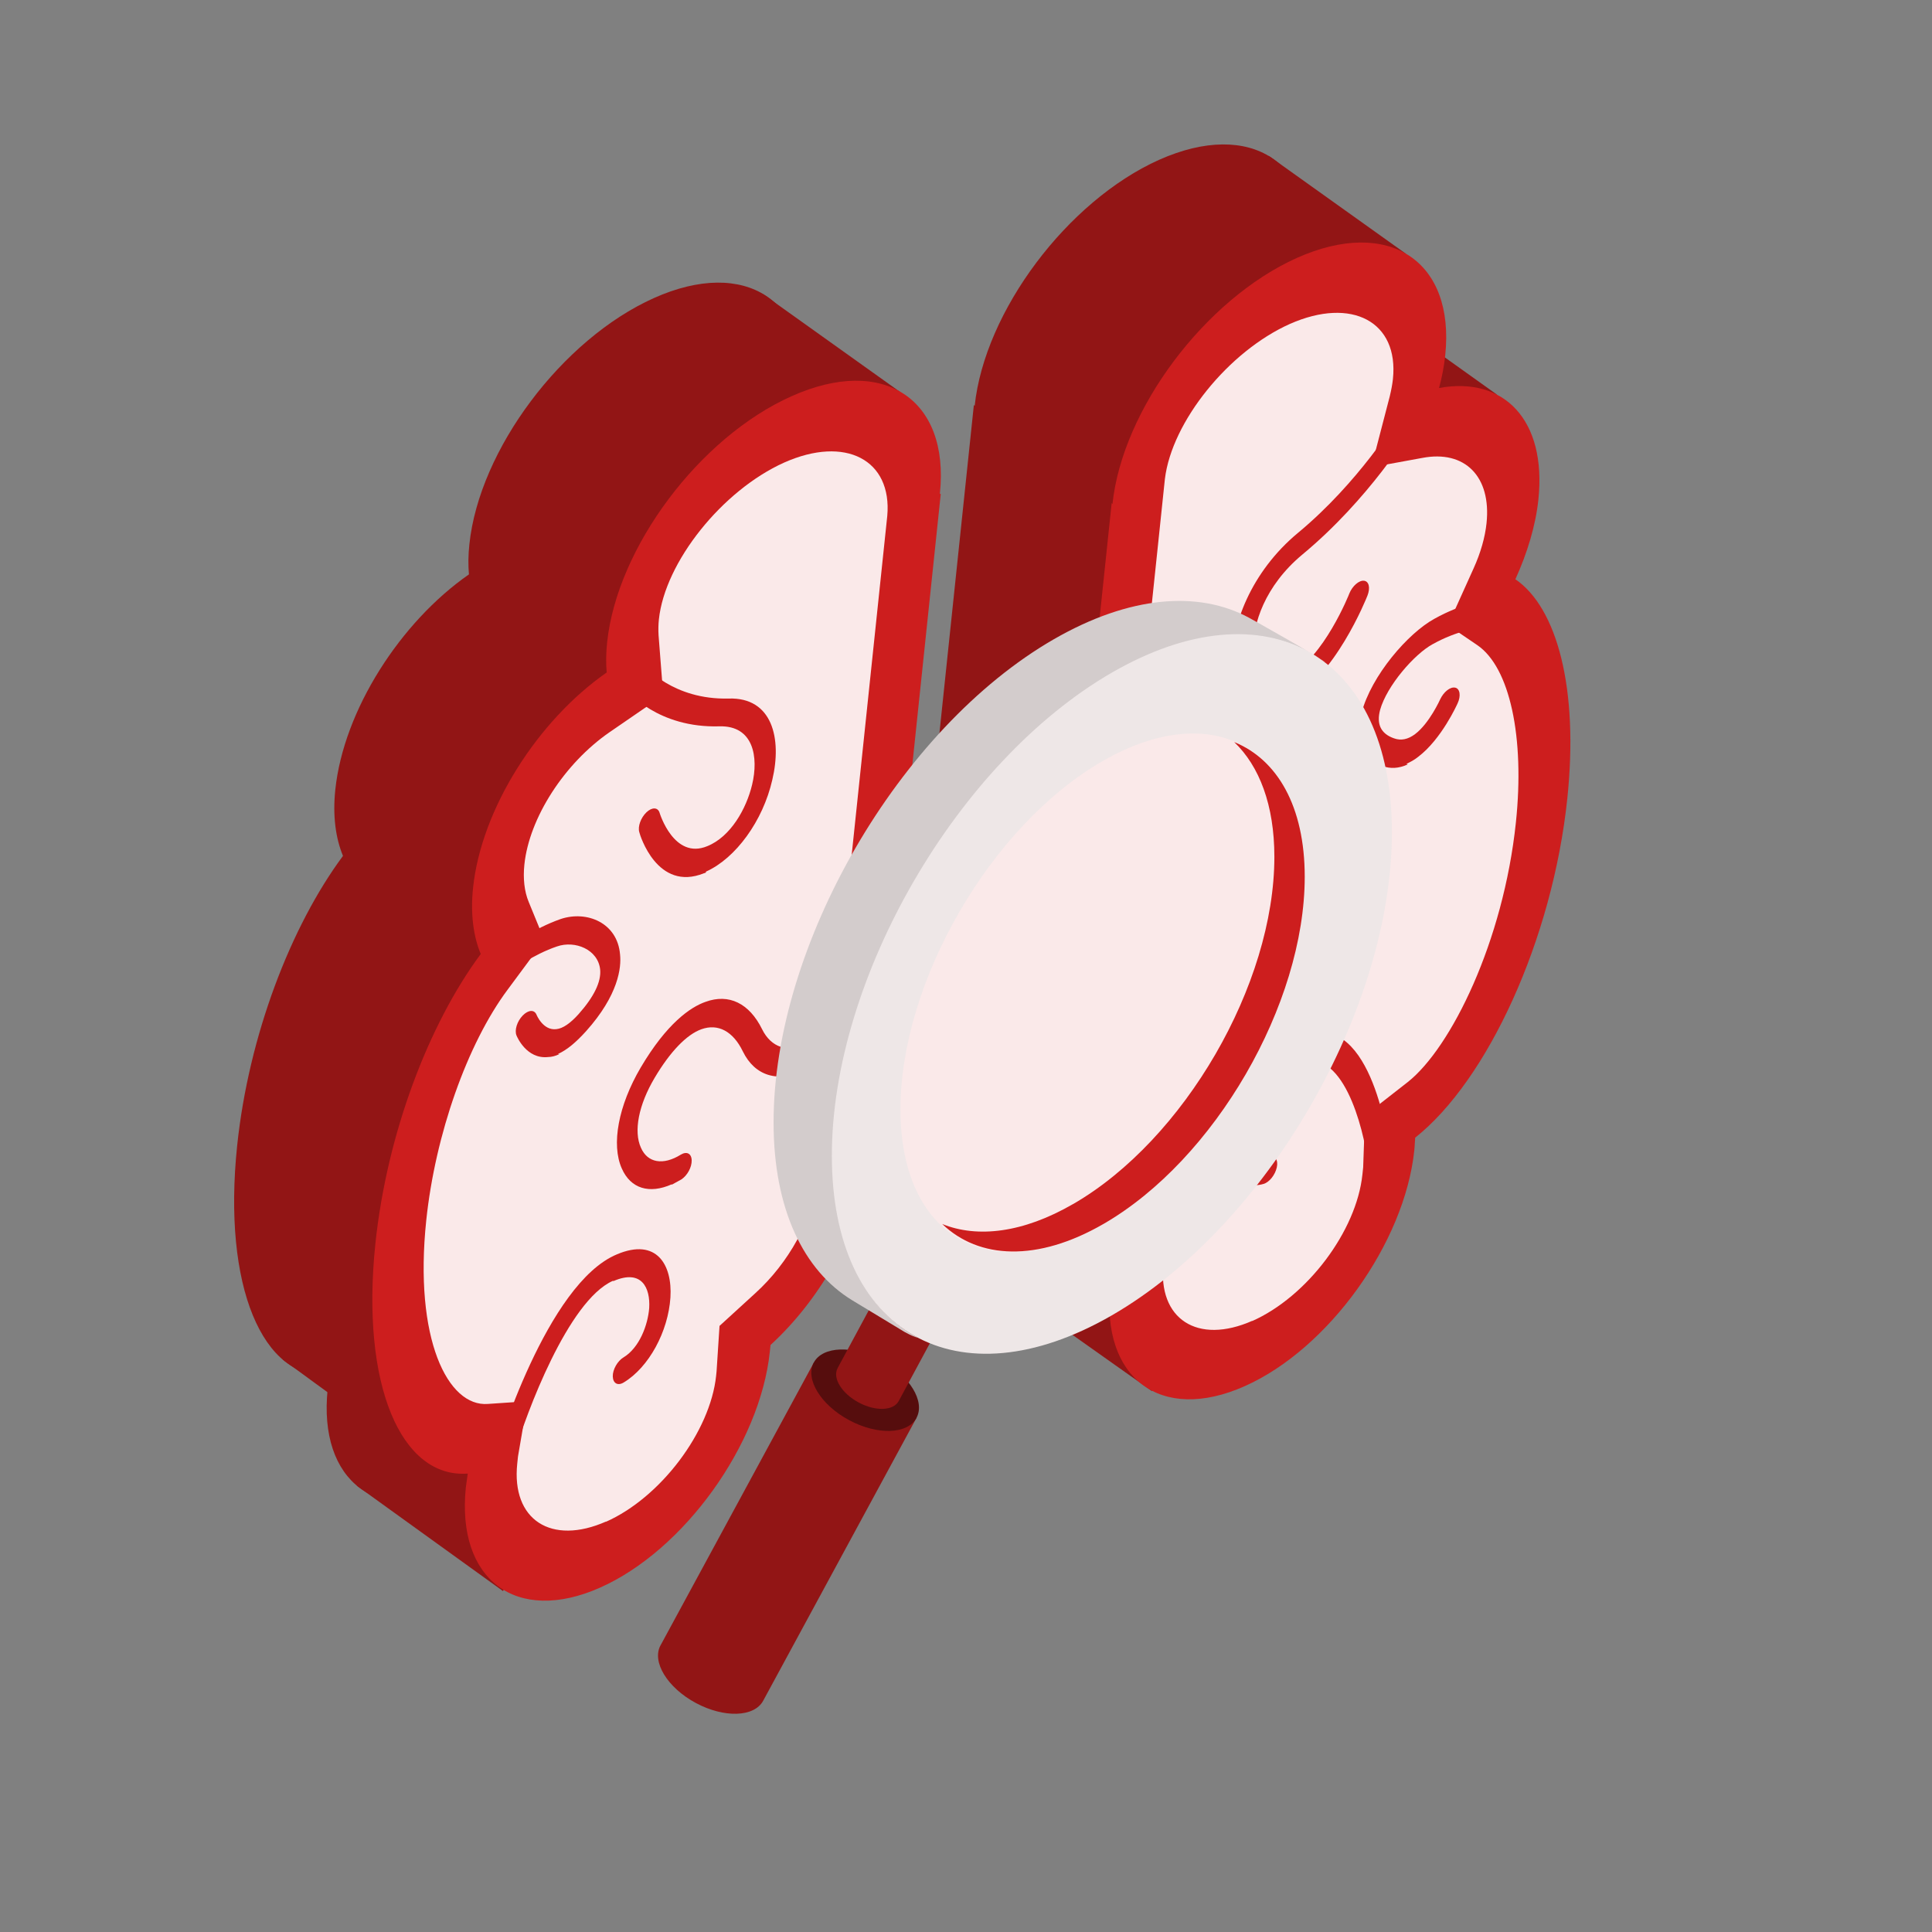 <svg width="80" height="80" viewBox="0 0 80 80" fill="none" xmlns="http://www.w3.org/2000/svg">
<rect x="0" y="0" width="80" height="80" fill="#808080" stroke="none"/>
<path d="M40.359 16.81C40.772 12.88 44.203 8.32 47.995 6.618C51.807 4.918 54.549 6.738 54.138 10.65C54.091 11.099 54.006 11.544 53.883 12.004C56.565 11.51 58.342 13.324 57.996 16.618C57.882 17.703 57.536 18.84 57.044 19.924C58.774 21.108 59.671 24.457 59.194 29.005C58.581 34.845 55.887 40.674 52.894 43.047C52.877 43.215 52.878 43.385 52.858 43.572C52.455 47.409 49.308 51.791 45.834 53.337C42.361 54.883 39.87 53.014 40.273 49.177C40.283 49.083 40.294 48.971 40.304 48.877C38.391 48.715 37.228 47.003 37.44 44.262L40.32 16.825C40.32 16.825 40.324 16.787 40.326 16.769L40.359 16.81Z" fill="#921515"/>
<path d="M41.672 53.336L47.696 57.601L50.353 53.017L43.734 49.919L41.672 53.336Z" fill="#921515"/>
<path d="M52.535 6.452L58.221 10.511L55.892 12.689L51.306 11.318L52.535 6.452Z" fill="#921515"/>
<path d="M56.295 12.276L61.98 16.336L59.631 18.53L55.044 17.159L56.295 12.276Z" fill="#921515"/>
<path d="M46.065 20.872C46.477 16.942 49.908 12.382 53.701 10.68C57.513 8.98 60.254 10.8 59.844 14.712C59.797 15.161 59.712 15.606 59.588 16.066C62.27 15.572 64.047 17.386 63.702 20.68C63.588 21.765 63.241 22.902 62.749 23.986C64.479 25.17 65.376 28.519 64.899 33.067C64.286 38.907 61.593 44.736 58.6 47.108C58.582 47.277 58.583 47.447 58.563 47.635C58.161 51.471 55.014 55.853 51.54 57.399C48.066 58.946 45.576 57.076 45.978 53.239C45.988 53.145 46 53.033 46.01 52.939C44.097 52.776 42.933 51.065 43.145 48.324L46.026 20.887C46.026 20.887 46.029 20.849 46.031 20.831L46.065 20.872Z" fill="#CD1E1E"/>
<path d="M51.841 54.706C54.123 53.697 56.169 50.978 56.414 48.639C56.424 48.545 56.434 48.452 56.446 48.34L56.52 46.19L58.292 44.806C60.088 43.386 62.254 38.977 62.77 34.055C63.142 30.518 62.517 27.633 61.175 26.716L59.957 25.888L61.017 23.539C61.312 22.889 61.493 22.246 61.554 21.666C61.757 19.738 60.663 18.62 58.886 18.963L56.783 19.348L57.545 16.419C57.612 16.143 57.656 15.901 57.678 15.695C57.927 13.319 55.974 12.281 53.414 13.412C50.873 14.546 48.523 17.459 48.236 19.832C48.232 19.87 48.227 19.926 48.222 19.963L47.936 22.696L45.35 47.326C45.22 48.921 45.902 49.995 47.142 50.088L48.474 50.19L48.195 52.128C48.195 52.128 48.181 52.259 48.175 52.315C47.934 54.617 49.58 55.699 51.862 54.689L51.841 54.706Z" fill="#FAE9E9"/>
<path d="M53.228 29.061C53.228 29.061 53.288 29.029 53.307 29.031C55.261 28.082 56.571 24.794 56.622 24.667C56.751 24.34 56.685 24.069 56.479 24.047C56.273 24.025 56.002 24.262 55.875 24.57C55.873 24.589 54.797 27.276 53.383 27.942C52.405 28.425 51.946 27.753 51.905 26.878C51.86 25.87 52.37 24.259 53.925 22.965C56.702 20.664 58.397 17.852 58.467 17.727C58.65 17.425 58.665 17.105 58.487 16.992C58.329 16.88 58.049 17.021 57.866 17.324C57.864 17.342 56.284 19.958 53.755 22.058C51.786 23.687 50.962 25.947 51.032 27.449C51.083 28.949 51.98 29.592 53.211 29.04L53.228 29.061Z" fill="#CD1E1E"/>
<path d="M57.015 48.323C57.015 48.323 57.096 48.275 57.135 48.26C57.381 48.078 57.533 47.715 57.504 47.447C57.474 47.198 56.721 41.575 53.794 42.952C52.143 43.724 51.173 45.572 50.969 46.969C50.758 48.442 51.31 49.314 52.324 49.023C52.559 48.953 52.798 48.656 52.869 48.342C52.94 48.028 52.791 47.823 52.557 47.893C51.913 48.071 51.741 47.372 51.836 46.644C51.964 45.787 52.526 44.578 53.699 44.039C53.699 44.039 53.718 44.041 53.737 44.043C55.583 43.215 56.465 46.714 56.638 48.132C56.672 48.344 56.814 48.434 57.013 48.342L57.015 48.323Z" fill="#CD1E1E"/>
<path d="M51.957 41.889C52.871 41.474 53.788 40.491 54.373 39.247C55.081 37.732 55.101 36.277 54.435 35.412C53.651 34.403 52.724 34.589 52.082 34.938C51.1 35.46 50.078 36.715 49.261 38.37C48.684 39.539 47.871 40.438 47.098 40.773C46.544 40.999 46.122 40.879 45.941 40.443C45.85 40.226 45.603 40.237 45.369 40.478C45.136 40.718 45.022 41.085 45.112 41.303C45.397 42.014 46.074 42.236 46.945 41.873C48.052 41.422 49.162 40.214 49.936 38.611C50.564 37.315 51.325 36.373 52.028 35.992C52.649 35.66 53.24 35.798 53.707 36.396C54.191 37.014 54.182 37.997 53.694 39.043C53.255 39.981 52.516 40.717 51.816 40.89C51.582 40.96 51.343 41.256 51.272 41.571C51.201 41.885 51.331 42.088 51.563 42.036C51.7 41.994 51.837 41.952 51.957 41.889Z" fill="#CD1E1E"/>
<path d="M58.237 31.63C58.397 31.552 58.557 31.474 58.722 31.34C59.688 30.609 60.33 29.181 60.355 29.127C60.5 28.821 60.457 28.513 60.253 28.473C60.049 28.433 59.78 28.65 59.635 28.957C59.635 28.957 59.19 29.951 58.594 30.399C58.306 30.615 58.016 30.679 57.724 30.573C57.176 30.383 56.991 29.985 57.147 29.396C57.422 28.403 58.563 27.085 59.325 26.673C60.33 26.116 61.136 26.011 61.578 25.944C61.867 25.899 62 25.894 62.186 25.743C62.415 25.54 62.586 25.179 62.536 24.928C62.502 24.716 62.32 24.641 62.138 24.754C62.082 24.748 62.022 24.78 61.926 24.788C61.447 24.852 60.544 24.984 59.398 25.621C58.294 26.224 56.785 27.977 56.377 29.523C56.196 30.166 56.076 31.308 57.226 31.713C57.572 31.843 57.914 31.823 58.292 31.654L58.237 31.63Z" fill="#CD1E1E"/>
<path d="M33.214 16.376C33.627 12.446 30.864 10.642 27.072 12.344C23.279 14.046 19.848 18.606 19.436 22.537C19.388 22.986 19.383 23.401 19.418 23.784C16.581 25.756 14.23 29.408 13.884 32.702C13.77 33.787 13.9 34.709 14.202 35.441C12.041 38.355 10.298 42.884 9.821 47.432C9.208 53.271 10.881 57.156 13.646 56.954C13.627 57.141 13.588 57.326 13.569 57.514C13.166 61.35 15.656 63.22 19.13 61.674C22.604 60.127 25.751 55.746 26.154 51.909C26.163 51.816 26.173 51.722 26.183 51.628C28.318 49.676 29.975 46.69 30.345 43.891L33.225 16.453C33.225 16.453 33.229 16.416 33.231 16.397L33.214 16.376Z" fill="#921515"/>
<path d="M14.775 61.52L20.826 65.882L23.483 61.298L16.866 58.182L14.775 61.52Z" fill="#921515"/>
<path d="M11.71 56.297L16.912 60.097L20.221 55.979L13.62 52.883L11.71 56.297Z" fill="#921515"/>
<path d="M31.593 12.177L37.279 16.236L34.95 18.414L30.363 17.043L31.593 12.177Z" fill="#921515"/>
<path d="M38.919 20.439C39.331 16.508 36.569 14.704 32.776 16.407C28.964 18.107 25.552 22.669 25.14 26.599C25.093 27.048 25.087 27.464 25.122 27.846C22.285 29.819 19.934 33.47 19.588 36.764C19.474 37.849 19.604 38.771 19.906 39.503C17.746 42.417 16.021 46.948 15.544 51.496C14.931 57.336 16.604 61.22 19.369 61.018C19.349 61.205 19.311 61.391 19.291 61.578C18.889 65.415 21.379 67.284 24.853 65.738C28.327 64.192 31.474 59.81 31.877 55.973C31.886 55.88 31.896 55.786 31.906 55.693C34.041 53.741 35.698 50.755 36.068 47.955L38.948 20.517C38.948 20.517 38.952 20.48 38.954 20.461L38.919 20.439Z" fill="#CD1E1E"/>
<path d="M25.102 63.001C22.82 64.01 21.174 62.929 21.418 60.608C21.428 60.515 21.439 60.403 21.449 60.309L21.841 58.023L20.202 58.134C18.542 58.263 17.134 55.447 17.651 50.525C18.023 46.987 19.345 43.228 21.018 40.982L22.54 38.928L21.892 37.346C21.711 36.91 21.653 36.375 21.714 35.794C21.917 33.867 23.364 31.616 25.241 30.318L27.464 28.791L27.27 26.311C27.256 26.083 27.261 25.856 27.283 25.65C27.532 23.273 29.906 20.306 32.468 19.155C35.009 18.022 36.946 19.039 36.74 21.364C36.736 21.401 36.73 21.457 36.726 21.495L36.439 24.227L33.883 48.577L33.853 48.858C33.643 50.501 32.661 52.29 31.28 53.545L29.794 54.903L29.672 56.782C29.672 56.782 29.659 56.913 29.653 56.969C29.411 59.271 27.364 62.008 25.082 63.018L25.102 63.001Z" fill="#FAE9E9"/>
<path d="M29.229 36.13C29.229 36.13 29.169 36.161 29.151 36.159C27.214 36.94 26.497 34.575 26.472 34.459C26.402 34.224 26.535 33.86 26.766 33.638C26.997 33.416 27.243 33.423 27.313 33.658C27.313 33.658 27.902 35.612 29.287 35.038C30.255 34.648 30.907 33.486 31.144 32.489C31.414 31.363 31.212 30.037 29.789 30.076C27.246 30.15 26.004 28.638 25.954 28.576C25.82 28.411 25.876 28.057 26.095 27.777C26.295 27.496 26.568 27.411 26.702 27.576C26.702 27.576 27.86 28.985 30.175 28.925C31.979 28.868 32.386 30.576 31.979 32.293C31.592 33.993 30.464 35.54 29.233 36.092L29.229 36.13Z" fill="#CD1E1E"/>
<path d="M20.825 60.849C20.825 60.849 20.746 60.879 20.709 60.875C20.48 60.889 20.392 60.652 20.481 60.34C20.569 60.047 22.637 53.149 25.545 51.94C27.189 51.243 27.846 52.371 27.761 53.725C27.669 55.134 26.87 56.621 25.82 57.249C25.578 57.394 25.382 57.278 25.374 56.994C25.366 56.709 25.574 56.352 25.816 56.208C26.483 55.804 26.828 54.857 26.882 54.162C26.931 53.335 26.579 52.541 25.41 53.043C25.41 53.043 25.392 53.041 25.373 53.039C23.526 53.867 21.79 58.51 21.287 60.236C21.203 60.492 21.026 60.738 20.827 60.831L20.825 60.849Z" fill="#CD1E1E"/>
<path d="M27.818 49.039C26.885 49.452 26.115 49.219 25.748 48.386C25.303 47.393 25.605 45.779 26.527 44.21C27.609 42.375 28.588 41.702 29.216 41.484C30.18 41.131 31.027 41.542 31.557 42.619C31.931 43.377 32.627 43.602 33.404 43.229C33.962 42.966 34.453 42.431 34.746 41.8C34.892 41.493 35.161 41.276 35.365 41.316C35.569 41.356 35.612 41.664 35.466 41.97C34.997 43.018 34.204 43.9 33.328 44.319C32.213 44.845 31.259 44.556 30.76 43.538C30.356 42.701 29.729 42.37 29.04 42.62C28.431 42.84 27.751 43.544 27.107 44.631C26.441 45.753 26.231 46.847 26.539 47.523C26.813 48.157 27.464 48.264 28.193 47.81C28.435 47.665 28.633 47.762 28.641 48.047C28.649 48.331 28.462 48.671 28.218 48.835C28.077 48.914 27.936 48.994 27.816 49.057L27.818 49.039Z" fill="#CD1E1E"/>
<path d="M23.161 43.649C23.001 43.727 22.846 43.767 22.694 43.77C21.795 43.865 21.402 42.915 21.387 42.876C21.297 42.658 21.411 42.292 21.644 42.051C21.878 41.811 22.125 41.799 22.216 42.017C22.216 42.017 22.486 42.688 23.042 42.614C23.31 42.586 23.616 42.372 23.959 41.992C24.603 41.265 24.895 40.652 24.852 40.155C24.77 39.314 23.808 38.929 23.061 39.191C22.08 39.524 21.219 40.152 20.747 40.5C20.439 40.733 20.297 40.831 20.126 40.832C19.916 40.848 19.811 40.591 19.921 40.262C20.007 39.987 20.219 39.764 20.398 39.688C20.458 39.656 20.522 39.587 20.623 39.522C21.136 39.141 22.098 38.447 23.218 38.054C24.297 37.694 25.568 38.206 25.675 39.523C25.733 40.059 25.613 41.2 24.263 42.705C23.856 43.154 23.482 43.474 23.105 43.643L23.161 43.649Z" fill="#CD1E1E"/>
<path d="M16.942 64.906L16.966 64.923L16.944 64.91V64.905L16.942 64.906Z" fill="#CD1E1E"/>
<path d="M33.703 56.412L37.955 58.703L31.612 70.405H31.611L31.602 70.423C31.235 71.106 29.984 71.148 28.809 70.515C27.634 69.882 26.981 68.814 27.35 68.131L27.36 68.115L33.705 56.412H33.703Z" fill="#921515"/>
<path d="M33.698 56.419C33.33 57.104 33.983 58.171 35.156 58.803C36.331 59.436 37.581 59.395 37.95 58.711C38.319 58.028 37.665 56.96 36.491 56.327C35.316 55.695 34.067 55.736 33.698 56.419Z" fill="#560D0D"/>
<path d="M36.487 53.306L39.017 54.669L37.218 58.007L37.214 58.014C36.994 58.424 36.25 58.448 35.551 58.072C34.853 57.695 34.464 57.061 34.683 56.654L34.687 56.647V56.644L36.487 53.306Z" fill="#921515"/>
<path d="M43.628 26.475C46.776 24.657 49.633 24.449 51.722 25.581C51.781 25.612 54.779 27.286 54.874 27.431C52.747 25.827 49.599 25.852 46.086 27.879C39.682 31.577 34.491 40.532 34.491 47.881C34.491 51.63 35.843 54.237 38.018 55.399C37.861 55.356 37.678 55.276 37.451 55.15C37.389 55.115 35.344 53.877 35.285 53.84C33.271 52.609 32.032 50.066 32.032 46.476C32.032 39.127 37.224 30.172 43.629 26.474L43.628 26.475Z" fill="#D3CCCC"/>
<path d="M34.445 47.853C34.445 55.202 39.637 58.161 46.041 54.465C52.446 50.767 57.636 41.812 57.636 34.463C57.636 27.114 52.445 24.155 46.041 27.851C39.637 31.549 34.445 40.504 34.445 47.853Z" fill="#EEE7E7"/>
<path d="M37.286 45.941C37.286 51.239 41.029 53.373 45.646 50.707C50.263 48.042 54.006 41.585 54.006 36.288C54.006 30.989 50.264 28.856 45.646 31.521C41.029 34.186 37.286 40.643 37.286 45.941Z" fill="#FAE9E9"/>
<path d="M44.433 49.859C49.037 47.201 52.769 40.764 52.769 35.48C52.769 33.336 52.146 31.722 51.106 30.727C52.891 31.45 54.026 33.395 54.026 36.304C54.026 41.587 50.295 48.024 45.691 50.682C42.956 52.262 40.536 52.14 39.016 50.684C40.473 51.273 42.362 51.054 44.43 49.859H44.433Z" fill="#CD1E1E"/>
</svg>
